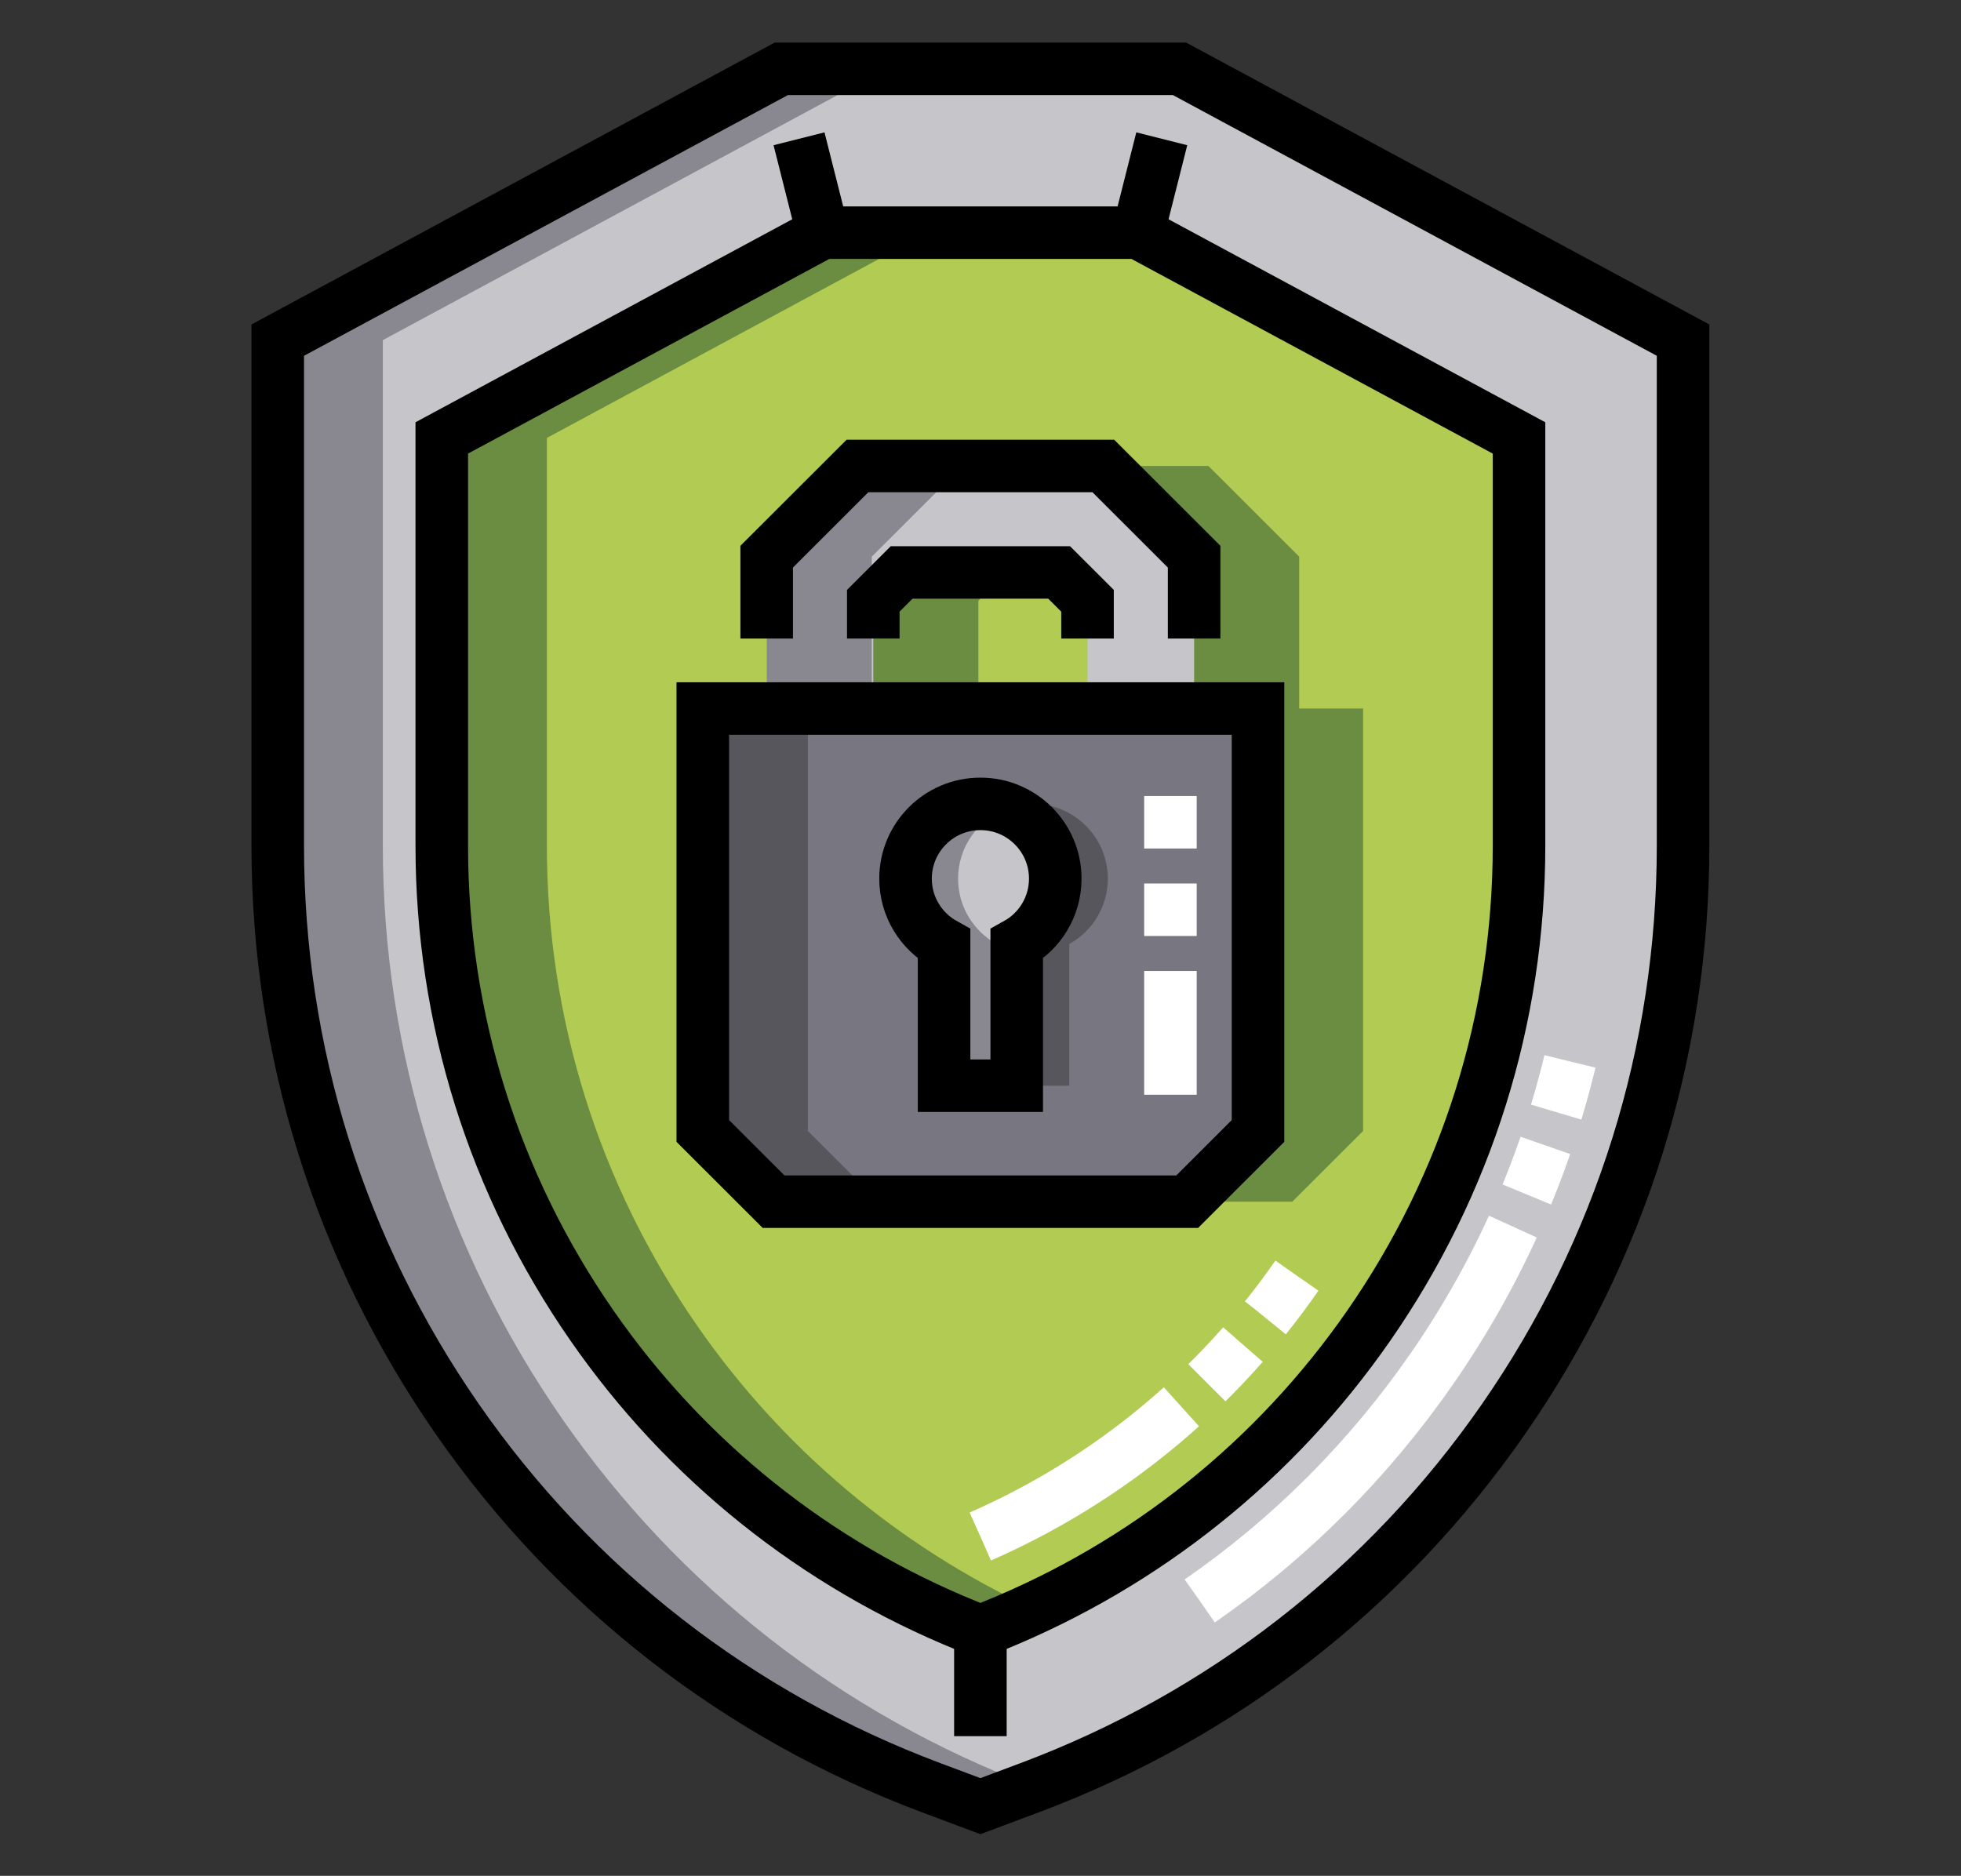 <svg xmlns="http://www.w3.org/2000/svg" xmlns:xlink="http://www.w3.org/1999/xlink" xmlns:serif="http://www.serif.com/" width="100%" height="100%" viewBox="0 0 2980 2851" xml:space="preserve" style="fill-rule:evenodd;clip-rule:evenodd;stroke-miterlimit:10;"><rect x="0" y="0" width="2980" height="2851" fill="#333333" stroke="none"/>    <g transform="matrix(1,0,0,1,-3.307,-3221.04)">        <g id="Artboard1" transform="matrix(0.895,0,0,0.843,762.438,3427.2)">            <rect x="-848.549" y="-244.44" width="3329.94" height="3380.02" style="fill:none;"></rect>            <g id="g2187">            </g>            <g id="g1395">            </g>            <g id="g5868" transform="matrix(5.948,0,0,-6.309,-706.245,3062.37)">                <g id="g5870">                    <g id="g5872">                        <clipPath id="_clip1">                            <rect x="0" y="0" width="512" height="512"></rect>                        </clipPath>                        <g clip-path="url(#_clip1)">                            <g id="g5878" transform="matrix(1,0,0,1,256,8.016)">                                <path id="path5880" d="M0,0L-13.965,5.233C-69.039,25.871 -115.859,62.33 -149.365,110.666C-182.872,159.003 -200.582,215.64 -200.582,274.454L-200.582,418.946L-56.827,496.484L56.827,496.484L200.582,418.946L200.582,274.454C200.582,215.64 182.872,159.003 149.365,110.666C115.859,62.33 69.039,25.871 13.965,5.233L0,0Z" style="fill:rgb(198,197,202);fill-rule:nonzero;"></path>                            </g>                            <g id="g5882" transform="matrix(1,0,0,1,252.235,59.531)">                                <path id="path5884" d="M0,0C-43.368,17.619 -80.408,47.299 -107.117,85.827C-135.166,126.293 -149.991,173.705 -149.991,222.937L-149.991,339.483L-41.239,398.143L48.769,398.143L157.521,339.483L157.521,222.937C157.521,173.705 142.695,126.293 114.646,85.828C87.937,47.297 50.896,17.619 7.527,0L3.764,-1.529L0,0Z" style="fill:rgb(177,203,83);fill-rule:nonzero;"></path>                            </g>                            <g id="g5886" transform="matrix(1,0,0,1,255.422,321.684)">                                <path id="path5888" d="M0,0L0,30.791L8.096,38.888L53.059,38.888L61.155,30.791L61.155,0L0,0ZM91.584,0L91.584,43.396L65.664,69.316L-4.508,69.316L-30.429,43.396L-30.429,0L-48.669,0L-48.669,-120.719L-28.464,-140.925L89.619,-140.925L109.825,-120.719L109.825,0L91.584,0Z" style="fill:rgb(107,141,65);fill-rule:nonzero;"></path>                            </g>                            <g id="g5890" transform="matrix(1,0,0,1,315.041,180.759)">                                <path id="path5892" d="M0,0L-118.083,0C-125.973,7.892 -130.397,12.315 -138.288,20.206L-138.288,140.925L20.206,140.925L20.206,20.206L0,0Z" style="fill:rgb(120,118,128);fill-rule:nonzero;"></path>                            </g>                            <g id="g5894" transform="matrix(1,0,0,1,292.37,273.068)">                                <path id="path5896" d="M0,0C0,11.803 -9.567,21.37 -21.37,21.37C-33.173,21.37 -42.74,11.803 -42.74,0C-42.74,-8.037 -38.3,-15.035 -31.741,-18.685L-31.741,-59.17L-11.002,-59.17L-11.002,-18.686C-4.441,-15.038 0,-8.039 0,0" style="fill:rgb(87,86,92);fill-rule:nonzero;"></path>                            </g>                            <g id="g5898" transform="matrix(1,0,0,1,286.577,321.684)">                                <path id="path5900" d="M0,0L0,30.791L-8.096,38.888L-53.059,38.888L-61.155,30.791L-61.155,0L-91.583,0L-91.583,43.396L-65.663,69.316L4.51,69.316L30.43,43.396L30.43,0L0,0Z" style="fill:rgb(198,197,202);fill-rule:nonzero;"></path>                            </g>                            <g id="g5902" transform="matrix(1,0,0,1,277.37,273.068)">                                <path id="path5904" d="M0,0C0,11.803 -9.567,21.37 -21.37,21.37C-33.172,21.37 -42.74,11.803 -42.74,0C-42.74,-8.037 -38.3,-15.035 -31.741,-18.685L-31.741,-59.17L-11.002,-59.17L-11.002,-18.686C-4.441,-15.038 0,-8.039 0,0" style="fill:rgb(198,197,202);fill-rule:nonzero;"></path>                            </g>                            <g id="g5906" transform="matrix(1,0,0,1,136.635,118.682)">                                <path id="path5908" d="M0,0C-33.507,48.338 -51.217,104.974 -51.217,163.788L-51.217,308.28L92.538,385.818L62.538,385.818L-81.217,308.28L-81.217,163.788C-81.217,104.974 -63.507,48.338 -30,0C3.505,-48.336 50.326,-84.795 105.4,-105.433L119.365,-110.666L133.33,-105.433C133.676,-105.303 134.019,-105.164 134.365,-105.033C79.741,-84.328 33.294,-48.031 0,0" style="fill:rgb(137,136,144);fill-rule:nonzero;"></path>                            </g>                            <g id="g5910" transform="matrix(1,0,0,1,175.118,145.358)">                                <path id="path5912" d="M0,0C-28.049,40.466 -42.874,87.878 -42.874,137.11L-42.874,253.656L65.878,312.315L35.878,312.315L-72.874,253.656L-72.874,137.11C-72.874,87.878 -58.049,40.466 -30,0C-3.291,-38.528 33.749,-68.208 77.117,-85.827L80.881,-87.356L84.645,-85.827C88.44,-84.285 92.185,-82.646 95.881,-80.921C57.348,-62.939 24.371,-35.156 0,0" style="fill:rgb(107,141,65);fill-rule:nonzero;"></path>                            </g>                            <g id="g5914" transform="matrix(1,0,0,1,206.753,200.965)">                                <path id="path5916" d="M0,0L0,120.719L-30,120.719L-30,0C-22.109,-7.891 -17.685,-12.314 -9.794,-20.206L20.206,-20.206C12.315,-12.314 7.891,-7.891 0,0" style="fill:rgb(87,86,92);fill-rule:nonzero;"></path>                            </g>                            <g id="g5918" transform="matrix(1,0,0,1,250.915,391)">                                <path id="path5920" d="M0,0L-30,0L-55.921,-25.92L-55.921,-69.316L-25.921,-69.316L-25.921,-25.92L0,0Z" style="fill:rgb(137,136,144);fill-rule:nonzero;"></path>                            </g>                            <g id="g5922" transform="matrix(1,0,0,1,249.63,273.068)">                                <path id="path5924" d="M0,0C0,9.159 5.773,16.95 13.87,19.99C11.533,20.868 9.014,21.37 6.37,21.37C-5.432,21.37 -15,11.803 -15,0C-15,-8.037 -10.56,-15.035 -4.001,-18.684L-4.001,-59.17L10.999,-59.17L10.999,-18.684C4.44,-15.035 0,-8.037 0,0" style="fill:rgb(137,136,144);fill-rule:nonzero;"></path>                            </g>                            <g id="g5926" transform="matrix(1,0,0,1,256,8.016)">                                <path id="path5928" d="M0,0L-13.965,5.233C-69.039,25.871 -115.859,62.33 -149.365,110.666C-182.872,159.003 -200.582,215.64 -200.582,274.454L-200.582,418.946L-56.827,496.484L56.827,496.484L200.582,418.946L200.582,274.454C200.582,215.64 182.872,159.003 149.365,110.666C115.859,62.33 69.039,25.871 13.965,5.233L0,0Z" style="fill:none;fill-rule:nonzero;stroke:black;stroke-width:15px;"></path>                            </g>                            <g id="g5930" transform="matrix(1,0,0,1,252.235,59.531)">                                <path id="path5932" d="M0,0C-43.368,17.619 -80.408,47.299 -107.117,85.827C-135.166,126.293 -149.991,173.705 -149.991,222.937L-149.991,339.483L-41.239,398.143L48.769,398.143L157.521,339.483L157.521,222.937C157.521,173.705 142.695,126.293 114.646,85.828C87.937,47.297 50.896,17.619 7.527,0L3.764,-1.529L0,0Z" style="fill:none;fill-rule:nonzero;stroke:black;stroke-width:15px;"></path>                            </g>                            <g id="g5934" transform="matrix(1,0,0,1,255.999,58.002)">                                <path id="path5936" d="M0,0L0,-29.986" style="fill:none;fill-rule:nonzero;stroke:black;stroke-width:15px;"></path>                            </g>                            <g id="g5938" transform="matrix(1,0,0,1,346.335,159.602)">                                <path id="path5940" d="M0,0C-22.768,-32.844 -53.908,-58.51 -90.336,-74.521" style="fill:none;fill-rule:nonzero;stroke:white;stroke-width:15px;stroke-dasharray:15,10,15,10,350,15,10,15,10,350;"></path>                            </g>                            <g id="g5942" transform="matrix(1,0,0,1,424.295,220.826)">                                <path id="path5944" d="M0,0C-7.534,-31.272 -20.824,-60.995 -39.476,-87.901C-57.594,-114.038 -79.975,-136.371 -105.658,-154.152" style="fill:none;fill-rule:nonzero;stroke:white;stroke-width:15px;stroke-dasharray:15,10,15,10,350,15,10,15,10,350;"></path>                            </g>                            <g id="g5946" transform="matrix(1,0,0,1,315.041,180.759)">                                <path id="path5948" d="M0,0L-118.083,0C-125.973,7.892 -130.397,12.315 -138.288,20.206L-138.288,140.925L20.206,140.925L20.206,20.206L0,0Z" style="fill:none;fill-rule:nonzero;stroke:black;stroke-width:15px;"></path>                            </g>                            <g id="g5950" transform="matrix(1,0,0,1,194.994,341.684)">                                <path id="path5952" d="M0,0L0,23.396L25.921,49.316L96.093,49.316L122.013,23.396L122.013,0" style="fill:none;fill-rule:nonzero;stroke:black;stroke-width:15px;"></path>                            </g>                            <g id="g5954" transform="matrix(1,0,0,1,286.577,341.684)">                                <path id="path5956" d="M0,0L0,10.791L-8.096,18.888L-53.059,18.888L-61.155,10.791L-61.155,0" style="fill:none;fill-rule:nonzero;stroke:black;stroke-width:15px;"></path>                            </g>                            <g id="g5958" transform="matrix(1,0,0,1,277.37,273.068)">                                <path id="path5960" d="M0,0C0,11.803 -9.567,21.37 -21.37,21.37C-33.172,21.37 -42.74,11.803 -42.74,0C-42.74,-8.037 -38.3,-15.035 -31.741,-18.685L-31.741,-59.17L-11.002,-59.17L-11.002,-18.686C-4.441,-15.038 0,-8.039 0,0Z" style="fill:none;fill-rule:nonzero;stroke:black;stroke-width:15px;"></path>                            </g>                            <g id="g5962" transform="matrix(1,0,0,1,310.247,296.684)">                                <path id="path5964" d="M0,0L0,-85.363" style="fill:none;fill-rule:nonzero;stroke:white;stroke-width:15px;stroke-dasharray:15,10,15,10,350,15,10,15,10,350;"></path>                            </g>                            <g id="g5966" transform="matrix(1,0,0,1,204.223,484.5)">                                <path id="path5968" d="M0,0L6.773,-26.826" style="fill:none;fill-rule:nonzero;stroke:black;stroke-width:15px;"></path>                            </g>                            <g id="g5970" transform="matrix(1,0,0,1,307.777,484.5)">                                <path id="path5972" d="M0,0L-6.773,-26.826" style="fill:none;fill-rule:nonzero;stroke:black;stroke-width:15px;"></path>                            </g>                        </g>                    </g>                </g>            </g>        </g>    </g></svg>
